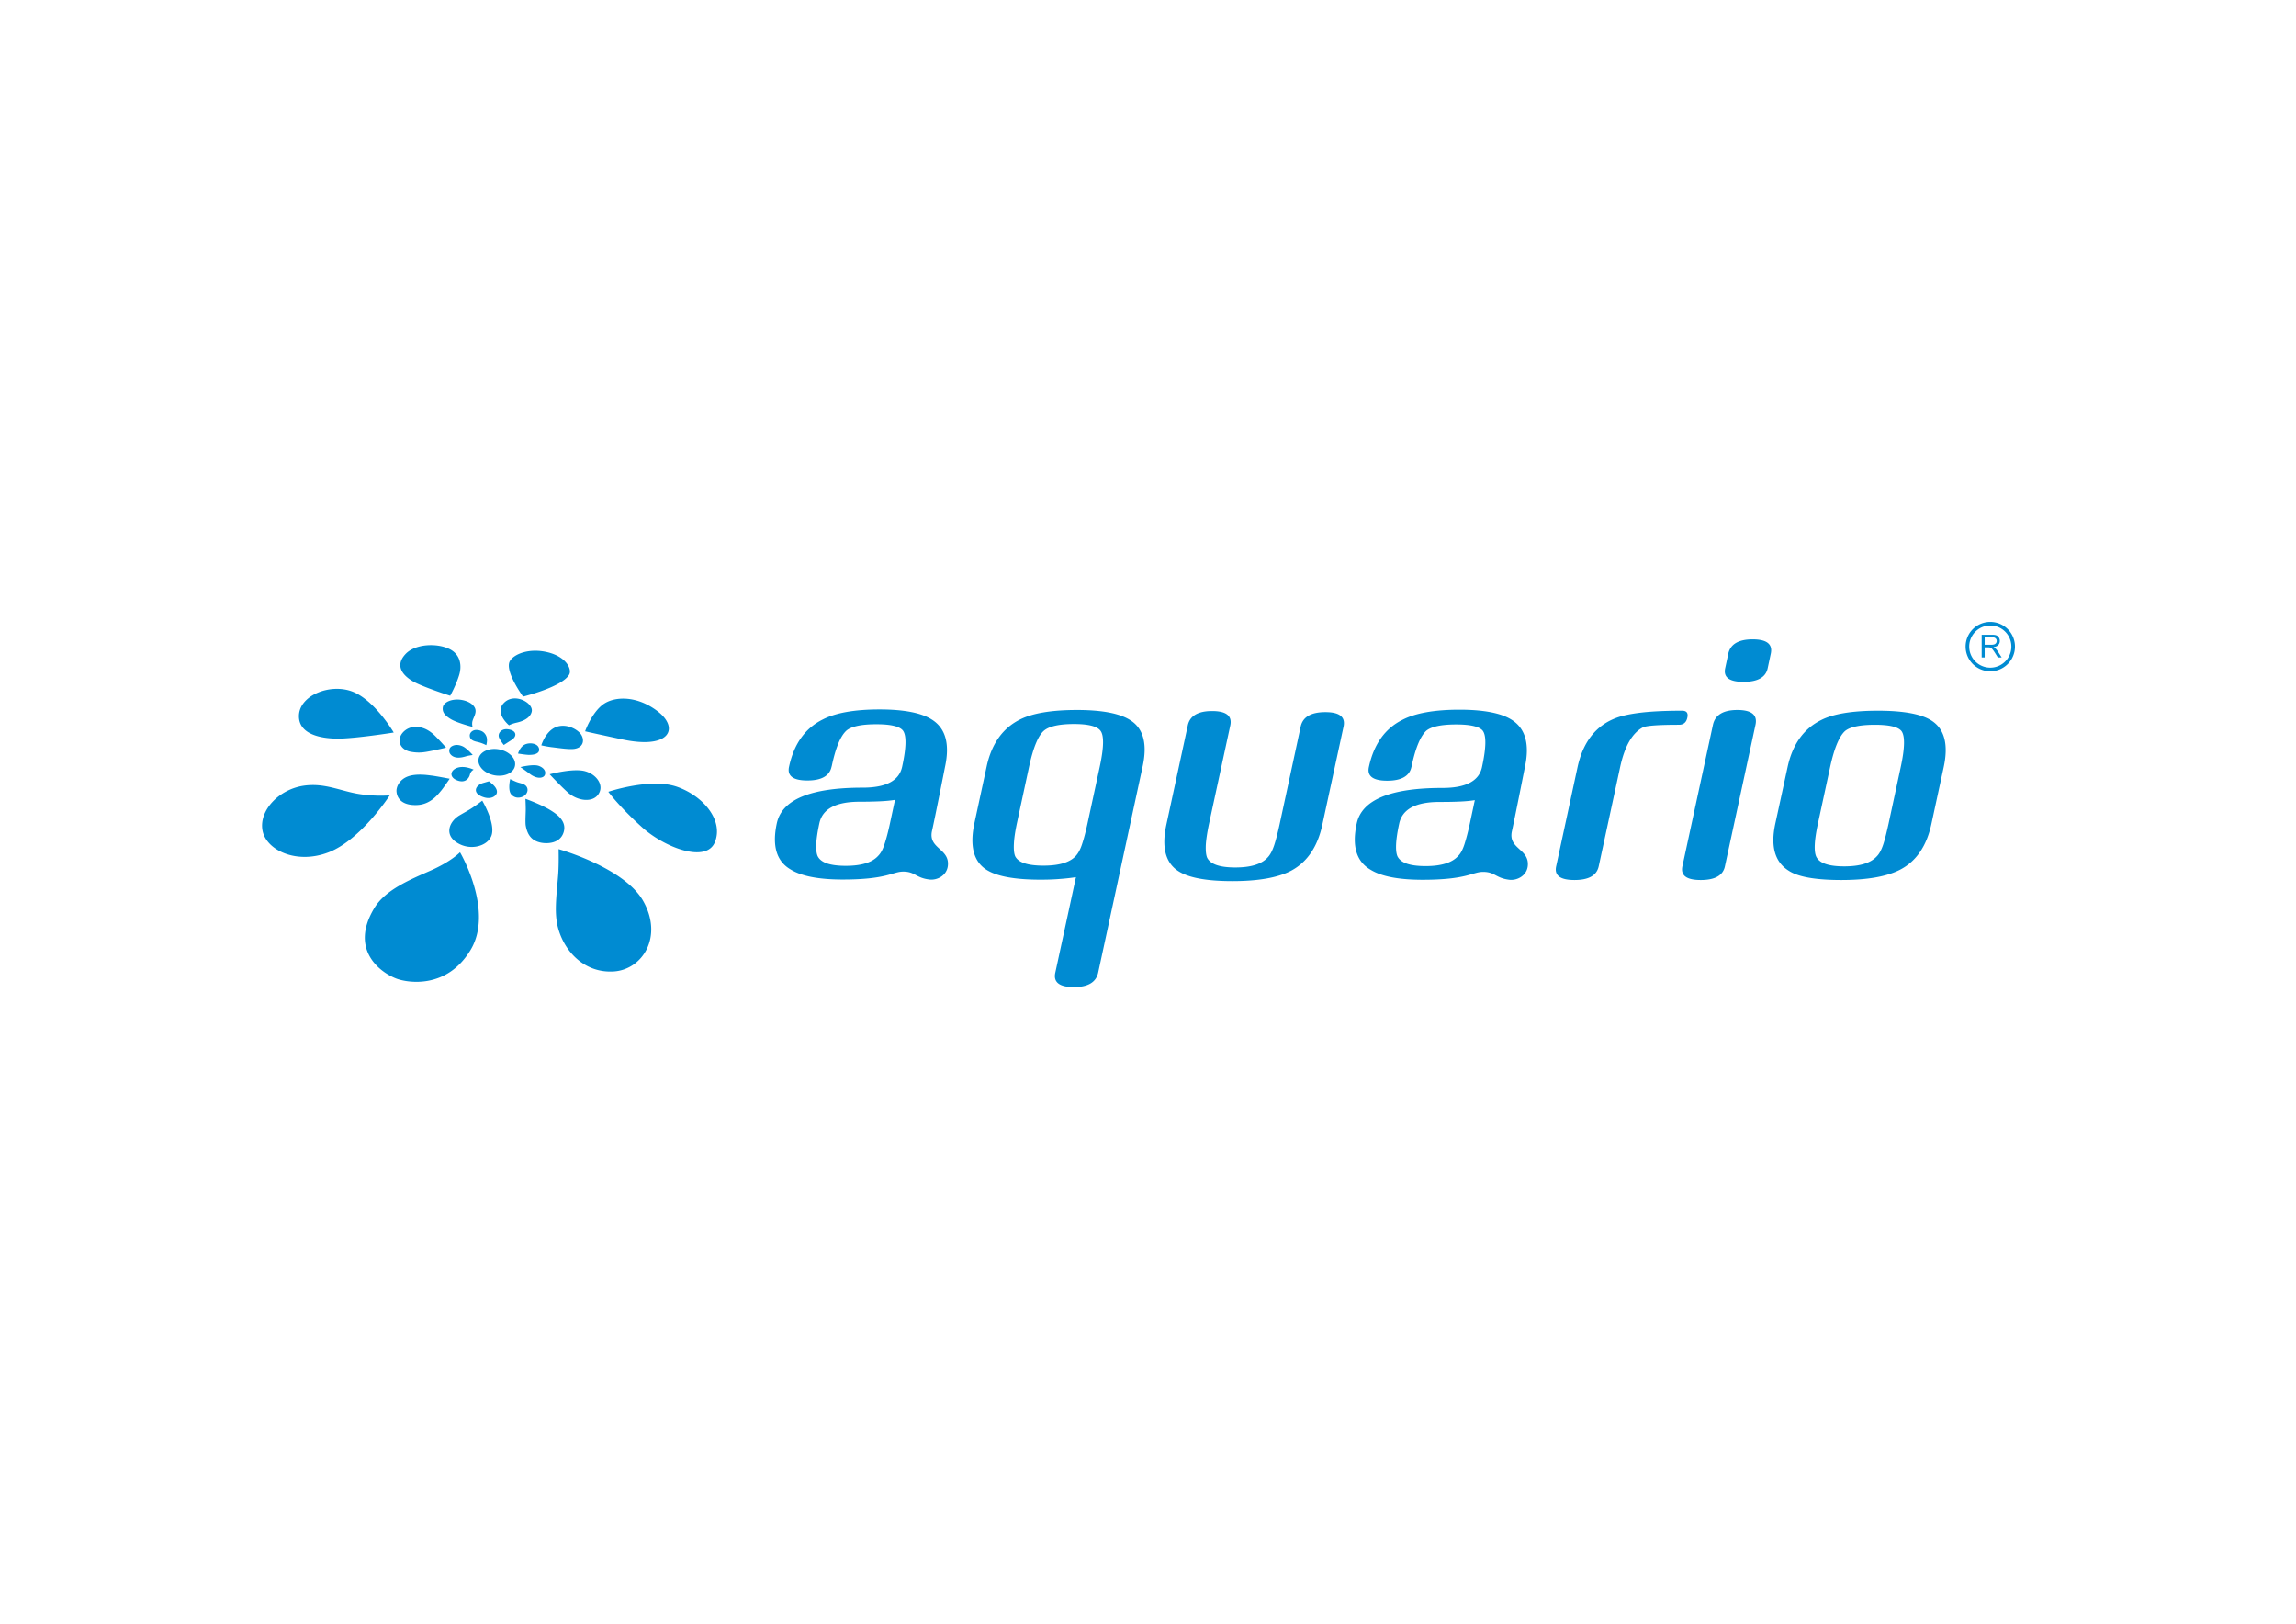 <svg xmlns="http://www.w3.org/2000/svg" width="1122.52" height="793.701" viewBox="0 0 841.89 595.276"><path d="M727.736 236.384h2.368c.499 0 .896-.054 1.179-.16.286-.102.497-.27.646-.499.148-.226.22-.478.22-.746 0-.392-.143-.714-.427-.971-.284-.251-.735-.376-1.355-.376h-2.631zm-1.1 4.646v-8.32h3.69c.742 0 1.306.07 1.689.224.385.145.693.413.928.788.229.382.344.8.344 1.257 0 .593-.189 1.087-.57 1.492-.388.406-.976.663-1.779.776.295.136.522.275.67.41.317.296.625.665.915 1.105l1.445 2.268h-1.389l-1.095-1.729c-.32-.502-.589-.883-.797-1.146-.207-.266-.39-.455-.559-.562a1.58 1.58 0 0 0-.502-.217 3.05 3.05 0 0 0-.611-.044h-1.279v3.698zm3.16-11.709a7.727 7.727 0 1 1-.003 15.455 7.727 7.727 0 0 1 .004-15.455zm0-1.323a9.05 9.05 0 0 1 9.05 9.05 9.05 9.05 0 1 1-18.102 0 9.05 9.05 0 0 1 9.053-9.05zm-382.238 89.428c.716-6.392-7.272-6.23-5.818-12.798 1.315-5.872 4.78-23.529 4.78-23.529 1.807-8.371.206-14.124-4.852-17.304-3.86-2.463-10.245-3.699-19.171-3.699-9.14 0-16.117 1.236-20.855 3.7-6.408 3.179-10.518 8.932-12.316 17.303-.742 3.358 1.49 5.03 6.714 5.03 5.187 0 8.142-1.672 8.868-5.03l.082-.27c1.436-6.787 3.26-11.127 5.456-13.055 1.88-1.51 5.528-2.254 10.907-2.254 5.202 0 8.413.745 9.686 2.254 1.393 1.748 1.307 6.187-.245 13.325-1.096 5.113-5.91 7.663-14.457 7.663-19.128 0-29.617 4.352-31.498 13.077-1.785 8.277-.105 13.91 5.052 16.91 3.96 2.464 10.371 3.698 19.156 3.698 16.284 0 18.224-2.909 22.149-2.909 4.353 0 4.618 2.33 9.645 2.909 2.863.326 6.324-1.504 6.717-5.021zm-21.228-15.587c-.663 3.09-1.325 5.612-1.985 7.596-.629 1.982-1.411 3.402-2.313 4.298-2.192 2.461-6.164 3.693-11.887 3.693-2.823 0-5.086-.284-6.825-.854-1.714-.577-2.885-1.464-3.505-2.7-.885-2.042-.674-6.033.62-12.033 1.137-5.292 6.067-7.914 14.777-7.914 2.577 0 4.927-.048 7.117-.14 2.176-.091 4.118-.262 5.843-.54zm370.466 16.965c-4.976 2.573-12.162 3.82-21.606 3.82-9.407 0-15.873-1.122-19.327-3.42-5.063-3.159-6.682-8.88-4.916-17.17l4.499-20.722c1.794-8.377 5.91-14.145 12.314-17.319 4.466-2.282 11.417-3.435 20.86-3.435 9.618 0 16.242 1.285 19.927 3.822 4.528 3.106 5.926 8.722 4.148 16.934l-4.483 20.72c-1.743 8.11-5.547 13.699-11.416 16.77zm.142-37.492c1.547-7.142 1.634-11.6.244-13.359-1.262-1.492-4.47-2.24-9.682-2.24-5.371 0-9.03.748-10.912 2.24-2.195 1.946-4.043 6.408-5.544 13.36l-4.473 20.72c-1.286 5.98-1.51 10.001-.607 12.02.607 1.232 1.77 2.136 3.513 2.712 1.729.584 3.99.854 6.797.854 5.744 0 9.705-1.231 11.93-3.698.874-.868 1.657-2.313 2.318-4.28.663-1.993 1.274-4.528 1.96-7.607zm-73.311 41.313c-5.226 0-7.424-1.647-6.736-5.006l11.212-51.907c.792-3.61 3.765-5.42 8.95-5.42 5.225 0 7.422 1.81 6.648 5.42l-11.22 51.907c-.704 3.356-3.672 5.006-8.854 5.006zM639.3 249.98c-5.192 0-7.432-1.664-6.717-5.004l1.13-5.281c.768-3.526 3.755-5.295 8.944-5.295 5.206 0 7.425 1.769 6.636 5.298l-1.123 5.278c-.7 3.34-3.678 5.006-8.87 5.004zm-23.663 15.732c-7.316 0-11.709.304-13.156.919-3.946 2.036-6.766 6.91-8.433 14.683l-7.84 36.305c-.743 3.356-3.688 5.006-8.884 5.006-5.204 0-7.443-1.647-6.721-5.006l7.833-36.307c2.037-9.44 6.881-15.507 14.522-18.236 2.197-.787 5.266-1.416 9.177-1.862 3.934-.434 8.799-.656 14.616-.656 1.686 0 2.32.838 1.956 2.518-.362 1.751-1.39 2.636-3.07 2.636zM473.45 319.205c-4.861 2.559-12.058 3.824-21.578 3.824-9.591 0-16.29-1.265-20.048-3.824-4.526-3.082-5.916-8.725-4.139-16.903l7.843-36.323c.741-3.534 3.737-5.295 8.92-5.295 5.195 0 7.417 1.763 6.665 5.295l-7.854 36.323c-.635 3.086-1.027 5.644-1.125 7.664-.063 2.023.086 3.508.5 4.479 1.173 2.388 4.589 3.583 10.318 3.583 5.736 0 9.711-1.241 11.905-3.71.929-.976 1.68-2.446 2.345-4.41.662-2 1.302-4.515 1.979-7.606l7.748-35.919c.765-3.535 3.781-5.301 9.07-5.301 5.199 0 7.405 1.766 6.648 5.301l-7.767 35.919c-1.733 8.109-5.547 13.743-11.43 16.903zm-79.71 42.677c-5.276 0-7.566-1.774-6.786-5.296l7.57-35.011c-1.75.28-3.702.503-5.845.659-2.156.187-4.547.266-7.2.266-9.59 0-16.286-1.274-20.035-3.808-4.537-3.09-5.9-8.726-4.15-16.922l4.478-20.736c1.796-8.35 5.92-14.126 12.321-17.296 4.626-2.29 11.572-3.445 20.822-3.445 9.435 0 16.056 1.326 19.885 3.964 4.544 3.08 5.944 8.678 4.168 16.777l-16.297 75.552c-.754 3.522-3.738 5.296-8.931 5.296zm9.524-80.848c1.532-7.121 1.597-11.53.2-13.21-1.243-1.576-4.447-2.39-9.64-2.39-5.386 0-9.043.814-10.97 2.39-2.123 1.752-3.972 6.163-5.504 13.21l-4.47 20.736c-.655 3.1-1.035 5.641-1.112 7.665-.1 2.017.065 3.512.474 4.486 1.163 2.313 4.63 3.436 10.381 3.436 5.721 0 9.676-1.178 11.86-3.572.878-.965 1.701-2.436 2.318-4.422.664-1.97 1.316-4.493 1.988-7.593zm156.93 36.489c.698-6.38-7.264-6.22-5.81-12.785 1.285-5.884 4.764-23.532 4.764-23.532 1.811-8.37.195-14.148-4.845-17.318-3.858-2.463-10.27-3.699-19.162-3.699-9.139 0-16.127 1.236-20.867 3.699-6.404 3.17-10.535 8.948-12.334 17.318-.714 3.326 1.5 5.006 6.716 5.006 5.186 0 8.156-1.68 8.878-5.006l.073-.267c1.427-6.79 3.273-11.147 5.446-13.095 1.898-1.49 5.536-2.25 10.905-2.25 5.21 0 8.43.76 9.699 2.25 1.386 1.77 1.31 6.226-.236 13.362-1.08 5.106-5.906 7.66-14.472 7.66-19.104 0-29.623 4.355-31.47 13.064-1.809 8.29-.106 13.917 5.053 16.908 3.955 2.466 10.337 3.7 19.154 3.7 16.272 0 18.216-2.9 22.12-2.9 4.368 0 4.65 2.308 9.665 2.9 2.85.325 6.338-1.492 6.724-5.015zm-21.238-15.593c-.676 3.101-1.345 5.615-1.974 7.593-.642 1.976-1.407 3.424-2.32 4.294-2.21 2.46-6.167 3.706-11.904 3.706-2.817 0-5.079-.28-6.81-.858-1.715-.573-2.888-1.483-3.525-2.717-.859-2.022-.672-6.026.637-12.018 1.134-5.275 6.058-7.925 14.779-7.925 2.563 0 4.945-.029 7.111-.128 2.188-.08 4.112-.254 5.833-.526zM179.29 286.434s-.997.291-2.183.631c-3.014.912-4.094 3.925.446 5.26 2.357.703 4.038-.28 4.526-1.335.38-.889.055-2.09-1.448-3.451-.617-.562-1.345-1.105-1.341-1.105zm-5.596-4.262s-3.15-1.574-5.834-.753c-2.804.857-3.28 3.48-.255 4.663 3.111 1.21 4.41-.894 4.692-2.08.325-1.406 1.397-1.83 1.397-1.83zm-.354-5.377s-1.843-2.137-3.395-3.033c-.738-.394-2.415-1.034-3.959-.326-1.568.68-1.304 2.101-1.102 2.607.287.624 1.07 1.485 2.567 1.68 1.544.178 2.94-.322 3.728-.532.774-.21 2.161-.396 2.161-.396zm16.601-.536s.708-2.34 2.35-3.226c1.642-.88 4.208-.596 5.047.694.632.953.886 2.997-3.252 3.02-1.11.026-4.148-.488-4.145-.488zm-5.205-3.134s1.71-1.112 2.866-1.849c2.195-1.415 1.786-3.618-1.572-3.94-2.152-.194-3.434 1.402-3.145 2.743.207.998 1.851 3.046 1.851 3.046zm-6.443.077s.54-1.668.131-2.996c-.343-1.13-1.151-1.858-1.788-2.147-.416-.215-1.69-.68-2.83-.323-.897.297-1.867 1.178-1.465 2.575.33 1.199 1.962 1.525 2.742 1.702 1.834.405 3.21 1.19 3.21 1.19zm8.781 12.414s-.99 4.14.44 5.69c1.502 1.622 3.51 1.203 4.652.483.917-.56 1.785-2.07.917-3.396-.74-1.088-2.258-1.205-3.47-1.64-1.197-.441-2.541-1.137-2.539-1.137zm3.74-4.384s4.695-1.207 6.775-.436c2.09.775 2.641 2.196 2.195 3.29-.477 1.242-2.83 1.647-5.47-.345-2.61-1.963-3.5-2.51-3.5-2.51zm1.854 11.621s5.815 2.08 9.327 4.275c2.195 1.376 5.944 3.938 4.676 7.98-1.298 4.267-6.271 4.357-8.75 3.725-3.078-.768-4.542-2.848-5.14-6.113-.228-1.24 0-4.511 0-6.036 0-1.53-.113-3.83-.113-3.83zm8.88-8.993s8.756-2.394 13.135-1.082c4.056 1.187 6.745 4.96 4.925 8.094-2.057 3.614-7.878 2.853-11.49-.43-2.987-2.703-6.572-6.582-6.57-6.582zm-3.065-10.61s1.529-5.147 5.363-6.687c3.818-1.522 8.11.873 9.31 2.847 1.261 2.084.651 4.705-2.64 5.151-1.97.26-5.696-.338-8.334-.642-2.06-.273-3.7-.668-3.7-.668zm-11.833-7.345s-5.609-4.6-1.75-8.32c3.83-3.729 10.76.138 10.074 3.288-.55 2.518-3.518 3.607-5.48 4.05-1.866.406-2.844.982-2.844.982zm-13.368.597s-5.388-1.393-7.738-2.72c-2.35-1.337-3.512-2.725-3.155-4.56.378-1.847 3.155-2.943 5.961-2.734 2.43.208 4.956 1.25 5.806 3.106.745 1.62-.515 3.376-.874 4.636-.348 1.128 0 2.272 0 2.272zm-9.725 7.59s-2.135-2.442-3.901-4.193c-1.783-1.788-4.33-3.626-7.807-3.397-2.518.167-4.729 2.004-5.219 4.057-.58 2.42 1.098 4.556 4.112 5.07 3.037.505 4.65.222 7.872-.432 3.254-.675 4.943-1.1 4.943-1.105zm1.327 11.401s-2.282 3.384-3.232 4.499c-.964 1.099-3.694 4.921-8.675 5.146-4.95.22-7.307-1.917-7.582-4.86-.186-1.84 1.156-4.566 4.245-5.659 3.11-1.11 7.21-.452 8.554-.286 1.307.124 6.69 1.16 6.69 1.16zm8.398 10.592a57.747 57.747 0 0 0 3.544-2.562c.001 0 4.853 8.148 3.44 12.654-1.238 3.968-7.955 6.097-13.093 2.497-4.232-2.962-2.375-7.588 1.378-9.785 2.03-1.181 3.554-1.998 4.73-2.804zm15.542-15.3c-.492 2.612-3.89 4.144-7.591 3.44-3.68-.725-6.249-3.417-5.75-6.041.505-2.613 3.909-4.142 7.574-3.437 3.717.706 6.286 3.42 5.768 6.037zm-45.922 10.81s-10.519 16.263-22.356 20.855c-11.833 4.592-23.012-.79-24.302-8.053-1.315-7.386 6.23-15.27 15.607-16.42 7.12-.883 12.645 1.802 18.89 2.963 6.263 1.15 12.16.661 12.16.655zm14.933 27.598c7.709-3.398 10.841-6.743 10.841-6.743s12.651 21.511 3.783 35.97c-8.853 14.448-23.261 11.806-27.09 10.362-6.088-2.308-17.34-10.728-8.06-25.961 4.095-6.73 13.475-10.507 20.525-13.628zm46.99-7.89s24.117 6.735 31.04 19.054c7.394 13.132-.33 25.124-10.824 25.793-10.17.636-17.592-6.568-20.22-15.292-1.741-5.765-.813-11.8-.162-20.036.314-3.92.161-9.518.166-9.518zm18.236-21.024s15.599-5.268 25.306-1.801c9.674 3.463 16.919 12.302 13.797 20.196-3.111 7.898-18.402 2.135-26.783-5.424-8.38-7.567-12.32-12.971-12.32-12.971zm-8.512-22.176s2.335-6.655 6.5-9.788c4.181-3.133 12.573-3.416 20.259 2.584 7.72 6.009 4.484 13.957-13.14 10.178-12.78-2.732-13.624-2.974-13.62-2.974zM191.8 255.388s-6.9-9.42-4.84-13.032c1.502-2.573 7.125-4.916 14.023-3.18 6.912 1.753 8.74 6.325 7.733 8.114-2.564 4.594-16.928 8.098-16.916 8.098zm-26.726-.315s-10.629-3.375-14.004-5.485c-3.523-2.184-6.255-5.586-2.425-9.748 3.584-3.897 11.832-4.184 16.422-1.763 3.944 2.094 4.278 6.264 3.282 9.443-1.177 3.828-3.282 7.553-3.275 7.553zm-20.702 13.486s-6.902-11.807-15.121-14.996c-8.223-3.184-19.803 1.436-19.64 9.174.15 6.324 7.59 7.983 13.942 8.056 6.325.071 20.819-2.234 20.819-2.234" fill="#008bd2" fill-rule="evenodd" data-name="Слой 1"/></svg>